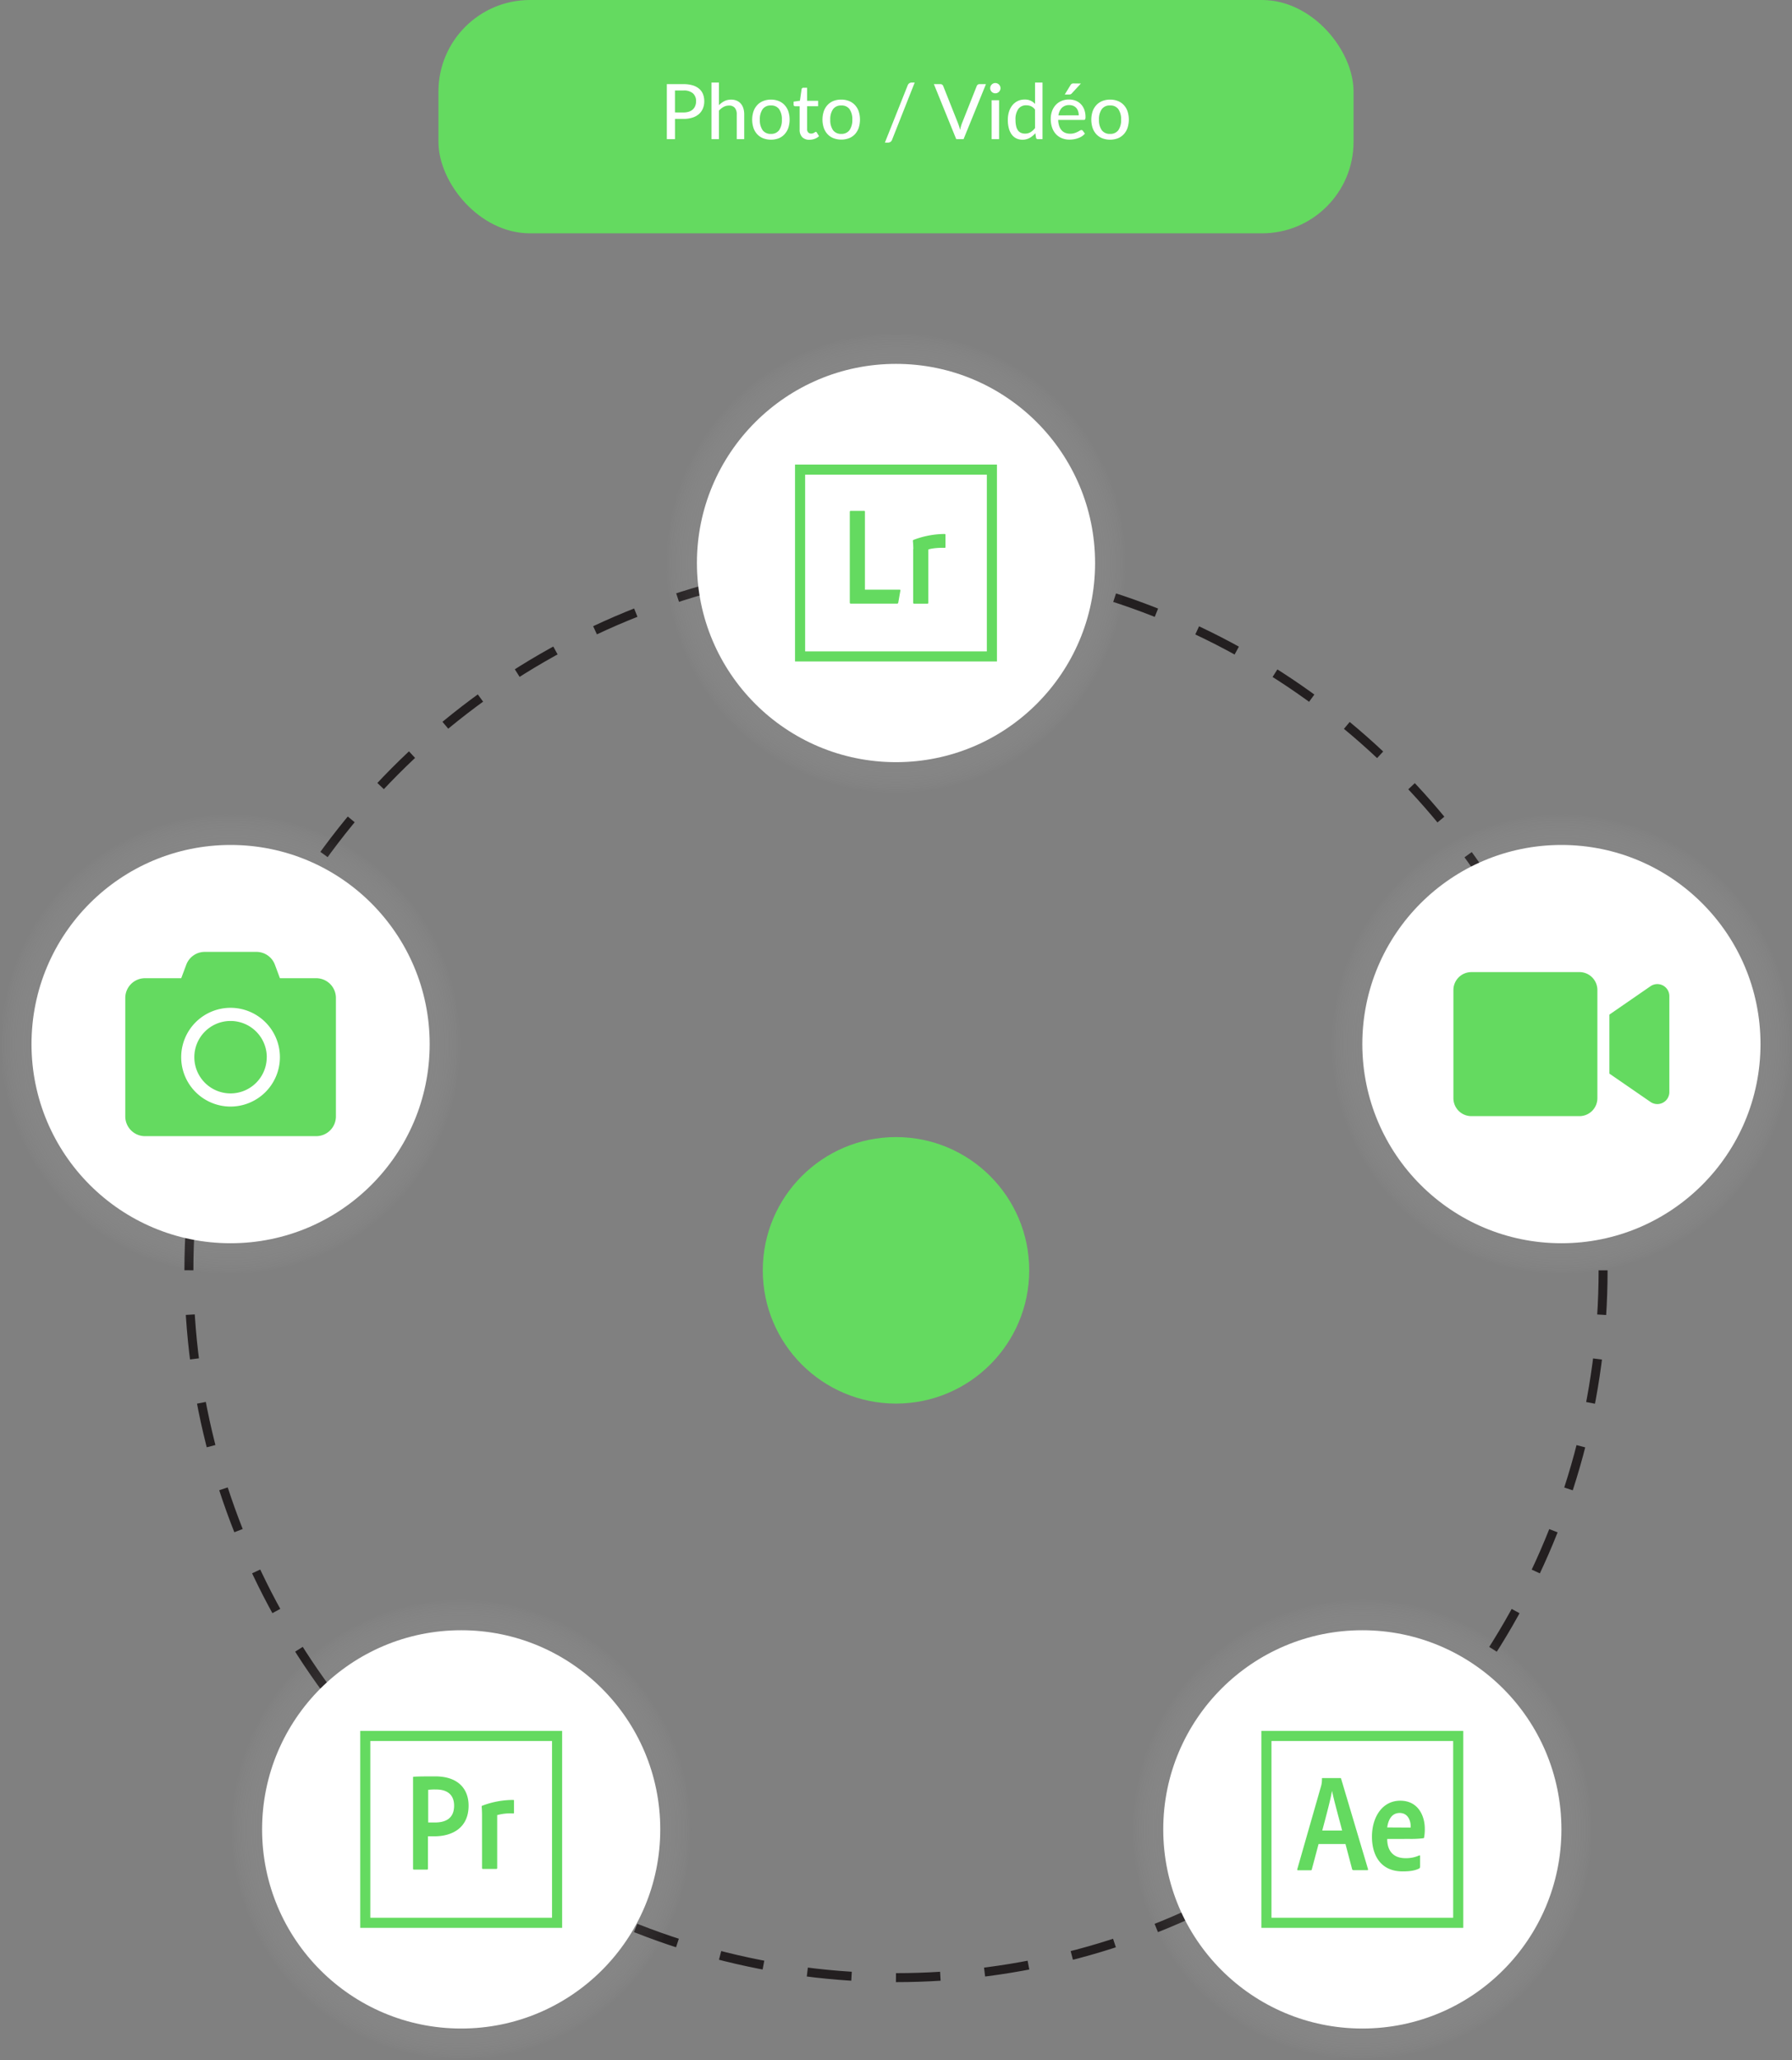 <svg xmlns="http://www.w3.org/2000/svg" xmlns:xlink="http://www.w3.org/1999/xlink" viewBox="0 0 998.7 1147.73"><rect x="0" y="0" width="998.7" height="1147.73" fill="#808080" stroke="none"/><defs><radialGradient id="Dégradé_sans_nom_47" cx="759.24" cy="1019.22" r="128.51" gradientUnits="userSpaceOnUse"><stop offset="0.5"/><stop offset="0.98" stop-color="#efefef" stop-opacity="0.06"/><stop offset="1" stop-color="#fff" stop-opacity="0"/></radialGradient><radialGradient id="Dégradé_sans_nom_47-2" cx="257.02" cy="1019.22" r="128.51" xlink:href="#Dégradé_sans_nom_47"/><radialGradient id="Dégradé_sans_nom_47-3" cx="128.51" cy="581.71" r="128.51" xlink:href="#Dégradé_sans_nom_47"/><radialGradient id="Dégradé_sans_nom_47-4" cx="499.35" cy="313.68" r="128.51" xlink:href="#Dégradé_sans_nom_47"/><radialGradient id="Dégradé_sans_nom_47-5" cx="870.19" cy="581.71" r="128.51" xlink:href="#Dégradé_sans_nom_47"/></defs><title>CompSites</title><g style="isolation:isolate"><g id="Calque_5" data-name="Calque 5"><circle cx="499.35" cy="707.75" r="74.24" style="fill:#64da60"/><circle cx="499.35" cy="707.75" r="394.07" style="fill:none;stroke:#231f20;stroke-miterlimit:10;stroke-width:5px;stroke-dasharray:24.761,24.761"/><circle cx="759.24" cy="1019.22" r="128.51" style="opacity:0.36;mix-blend-mode:multiply;fill:url(#Dégradé_sans_nom_47)"/><circle cx="759.24" cy="1019.22" r="110.95" style="fill:#fff"/><circle cx="257.02" cy="1019.22" r="128.51" style="opacity:0.36;mix-blend-mode:multiply;fill:url(#Dégradé_sans_nom_47-2)"/><circle cx="257.02" cy="1019.22" r="110.95" style="fill:#fff"/><circle cx="128.51" cy="581.71" r="128.51" style="opacity:0.36;mix-blend-mode:multiply;fill:url(#Dégradé_sans_nom_47-3)"/><circle cx="128.51" cy="581.71" r="110.95" style="fill:#fff"/><rect x="244.35" width="510" height="130" rx="51" ry="51" style="fill:#64da60"/><path d="M380.95,46.88a17.17,17.17,0,0,1,5.12.68,9.93,9.93,0,0,1,3.61,1.93,7.67,7.67,0,0,1,2.12,3,10.68,10.68,0,0,1,.69,3.93,10.27,10.27,0,0,1-.75,4,8.5,8.5,0,0,1-2.2,3.11,10.06,10.06,0,0,1-3.62,2,15.88,15.88,0,0,1-5,.71h-4.74V77.53h-4.55V46.88Zm0,15.78a9.41,9.41,0,0,0,3-.45,6.06,6.06,0,0,0,2.2-1.27,5.27,5.27,0,0,0,1.33-2,6.87,6.87,0,0,0,.45-2.53,5.68,5.68,0,0,0-1.74-4.4,7.58,7.58,0,0,0-5.28-1.6h-4.74V62.65Z" style="fill:#fff"/><path d="M400.67,58.6a11.85,11.85,0,0,1,3-2.24,8.2,8.2,0,0,1,3.81-.85,7.74,7.74,0,0,1,3.15.6,6.24,6.24,0,0,1,2.27,1.68,7.28,7.28,0,0,1,1.39,2.59,11.31,11.31,0,0,1,.47,3.35V77.53H410.6V63.72a5.53,5.53,0,0,0-1.07-3.62,4,4,0,0,0-3.27-1.29,6.2,6.2,0,0,0-3,.76,10,10,0,0,0-2.59,2.06v15.9h-4.16V46h4.16Z" style="fill:#fff"/><path d="M429.64,55.5a11.48,11.48,0,0,1,4.32.78,9,9,0,0,1,3.29,2.24A10,10,0,0,1,439.33,62a15.12,15.12,0,0,1,0,9.25,9.87,9.87,0,0,1-2.08,3.52A9.08,9.08,0,0,1,434,77.05a12.44,12.44,0,0,1-8.67,0,9.16,9.16,0,0,1-3.3-2.23,9.89,9.89,0,0,1-2.1-3.52,14.91,14.91,0,0,1,0-9.25,10,10,0,0,1,2.1-3.52,9.11,9.11,0,0,1,3.3-2.24A11.53,11.53,0,0,1,429.64,55.5Zm0,19.08a5.31,5.31,0,0,0,4.59-2.07,9.72,9.72,0,0,0,1.52-5.83,9.77,9.77,0,0,0-1.52-5.84,5.3,5.3,0,0,0-4.59-2.08A5.38,5.38,0,0,0,425,60.85a9.72,9.72,0,0,0-1.53,5.84A9.67,9.67,0,0,0,425,72.51,5.39,5.39,0,0,0,429.64,74.59Z" style="fill:#fff"/><path d="M451.07,77.87a5.36,5.36,0,0,1-4-1.47,5.82,5.82,0,0,1-1.42-4.21v-13h-2.52a.81.81,0,0,1-.85-.9V56.63l3.52-.49.94-6.47a1,1,0,0,1,.33-.57,1,1,0,0,1,.63-.2h2.11v7.28h6.15v3h-6.15v12.7a2.6,2.6,0,0,0,.63,1.91,2.18,2.18,0,0,0,1.61.63,2.94,2.94,0,0,0,1-.15,3.92,3.92,0,0,0,.71-.33l.51-.33a.69.69,0,0,1,.38-.15.51.51,0,0,1,.33.1,1.24,1.24,0,0,1,.25.31l1.24,2A7.19,7.19,0,0,1,454,77.36,8.49,8.49,0,0,1,451.07,77.87Z" style="fill:#fff"/><path d="M468.85,55.5a11.48,11.48,0,0,1,4.32.78,9,9,0,0,1,3.29,2.24A10,10,0,0,1,478.55,62a15.14,15.14,0,0,1,0,9.25,9.87,9.87,0,0,1-2.08,3.52,9.08,9.08,0,0,1-3.29,2.23,12.44,12.44,0,0,1-8.67,0,9.17,9.17,0,0,1-3.3-2.23,9.89,9.89,0,0,1-2.1-3.52,14.91,14.91,0,0,1,0-9.25,10,10,0,0,1,2.1-3.52,9.12,9.12,0,0,1,3.3-2.24A11.54,11.54,0,0,1,468.85,55.5Zm0,19.08a5.32,5.32,0,0,0,4.59-2.07A9.72,9.72,0,0,0,475,66.69a9.77,9.77,0,0,0-1.52-5.84,5.3,5.3,0,0,0-4.59-2.08,5.38,5.38,0,0,0-4.64,2.08,9.72,9.72,0,0,0-1.53,5.84,9.67,9.67,0,0,0,1.53,5.83A5.39,5.39,0,0,0,468.85,74.59Z" style="fill:#fff"/><path d="M497.16,77.87a2.29,2.29,0,0,1-.94,1.21,2.49,2.49,0,0,1-1.32.39h-1.75l12.72-31.94a2.46,2.46,0,0,1,.87-1.12A2.24,2.24,0,0,1,508,46h1.77Z" style="fill:#fff"/><path d="M549.48,46.88,537,77.53h-4.08L520.47,46.88h3.63a1.51,1.51,0,0,1,1,.3,1.88,1.88,0,0,1,.57.77l8.28,20.83q.3.77.59,1.69t.52,1.92q.21-1,.47-1.92t.55-1.69l8.26-20.83a1.67,1.67,0,0,1,.54-.75,1.49,1.49,0,0,1,1-.32Z" style="fill:#fff"/><path d="M557.59,49.14a2.66,2.66,0,0,1-.23,1.1,3.07,3.07,0,0,1-.63.92,2.87,2.87,0,0,1-.93.62,2.84,2.84,0,0,1-1.11.22,2.69,2.69,0,0,1-1.09-.22,2.93,2.93,0,0,1-.91-.62,2.89,2.89,0,0,1-.62-.92,2.76,2.76,0,0,1-.22-1.1,2.81,2.81,0,0,1,.22-1.12,2.89,2.89,0,0,1,.62-.92,2.94,2.94,0,0,1,.91-.62,2.69,2.69,0,0,1,1.09-.22,2.84,2.84,0,0,1,1.11.22,2.88,2.88,0,0,1,.93.62,3.08,3.08,0,0,1,.63.92A2.71,2.71,0,0,1,557.59,49.14Zm-.79,6.7V77.53h-4.16V55.84Z" style="fill:#fff"/><path d="M581,46V77.53h-2.52a1,1,0,0,1-1.09-.83L577,74.2a11.5,11.5,0,0,1-3.15,2.64,8.14,8.14,0,0,1-4.07,1,7.65,7.65,0,0,1-3.36-.73A7.08,7.08,0,0,1,563.89,75a10.12,10.12,0,0,1-1.64-3.47,17.78,17.78,0,0,1-.58-4.76,15.11,15.11,0,0,1,.64-4.48,10.71,10.71,0,0,1,1.86-3.59,8.75,8.75,0,0,1,2.95-2.38,8.61,8.61,0,0,1,3.91-.86,7.32,7.32,0,0,1,5.81,2.46V46Zm-4.18,15.07a5.89,5.89,0,0,0-2.21-1.88,6.4,6.4,0,0,0-2.66-.53,5.24,5.24,0,0,0-4.43,2.06,9.79,9.79,0,0,0-1.57,6,15.31,15.31,0,0,0,.35,3.53,6.73,6.73,0,0,0,1,2.39A4.07,4.07,0,0,0,569,74a5.4,5.4,0,0,0,2.22.44,5.89,5.89,0,0,0,3.14-.81,9.48,9.48,0,0,0,2.48-2.28Z" style="fill:#fff"/><path d="M604.64,74.44A8.21,8.21,0,0,1,602.87,76,10.27,10.27,0,0,1,600.74,77a13,13,0,0,1-2.34.6,15.14,15.14,0,0,1-2.38.19,11.16,11.16,0,0,1-4.15-.76,9.21,9.21,0,0,1-3.31-2.22,10.12,10.12,0,0,1-2.18-3.63,14.69,14.69,0,0,1-.78-5,12.33,12.33,0,0,1,.7-4.22,10.16,10.16,0,0,1,2-3.41,9.31,9.31,0,0,1,3.21-2.28,10.54,10.54,0,0,1,4.27-.83,10,10,0,0,1,3.66.65A8.14,8.14,0,0,1,602.36,58a8.73,8.73,0,0,1,1.91,3.05,11.53,11.53,0,0,1,.69,4.14,2.64,2.64,0,0,1-.21,1.29.87.87,0,0,1-.79.33H589.74a11.7,11.7,0,0,0,.55,3.38,6.83,6.83,0,0,0,1.36,2.4,5.37,5.37,0,0,0,2.06,1.43,7.23,7.23,0,0,0,2.67.47,8,8,0,0,0,2.4-.32,11.67,11.67,0,0,0,1.75-.69q.74-.37,1.24-.69a1.7,1.7,0,0,1,.89-.32.92.92,0,0,1,.79.38ZM601.2,64.27a7.13,7.13,0,0,0-.35-2.28,5.2,5.2,0,0,0-1-1.81,4.71,4.71,0,0,0-1.67-1.2,5.63,5.63,0,0,0-2.26-.43,5.56,5.56,0,0,0-4.13,1.52,7.34,7.34,0,0,0-1.91,4.21Zm1.2-17.74L597.34,52a2,2,0,0,1-.62.5,1.89,1.89,0,0,1-.79.14h-2.52l3.16-5.17a2.39,2.39,0,0,1,.65-.74,2,2,0,0,1,1.1-.25Z" style="fill:#fff"/><path d="M618.69,55.5a11.48,11.48,0,0,1,4.32.78,9,9,0,0,1,3.29,2.24A10,10,0,0,1,628.38,62a15.1,15.1,0,0,1,0,9.25,9.87,9.87,0,0,1-2.08,3.52A9.08,9.08,0,0,1,623,77.05a12.44,12.44,0,0,1-8.67,0,9.18,9.18,0,0,1-3.3-2.23,9.91,9.91,0,0,1-2.1-3.52,14.91,14.91,0,0,1,0-9.25,10,10,0,0,1,2.1-3.52,9.12,9.12,0,0,1,3.3-2.24A11.53,11.53,0,0,1,618.69,55.5Zm0,19.08a5.32,5.32,0,0,0,4.59-2.07,9.72,9.72,0,0,0,1.52-5.83,9.77,9.77,0,0,0-1.52-5.84,5.3,5.3,0,0,0-4.59-2.08A5.38,5.38,0,0,0,614,60.85a9.72,9.72,0,0,0-1.53,5.84A9.67,9.67,0,0,0,614,72.51,5.39,5.39,0,0,0,618.69,74.59Z" style="fill:#fff"/><circle cx="499.35" cy="313.68" r="128.51" style="opacity:0.36;mix-blend-mode:multiply;fill:url(#Dégradé_sans_nom_47-4)"/><circle cx="499.35" cy="313.68" r="110.95" style="fill:#fff"/><circle cx="870.19" cy="581.71" r="128.51" style="opacity:0.36;mix-blend-mode:multiply;fill:url(#Dégradé_sans_nom_47-5)"/><circle cx="870.19" cy="581.71" r="110.95" style="fill:#fff"/><g id="Layer_2" data-name="Layer 2"><g id="Layer_1-2" data-name="Layer 1-2"><rect x="200.75" y="964.37" width="112.53" height="109.71" style="fill:#64da60"/><rect x="206.38" y="969.99" width="101.27" height="98.46" style="fill:#fff"/><path d="M230.2,990.44c0-.38,0-.56.38-.56,3-.19,7.5-.19,12-.19,12.89,0,18.57,7.13,18.57,16.32,0,12-8.63,17.07-19.13,17.07H238.5v18a.49.49,0,0,1-.41.56h-7.33a.49.49,0,0,1-.56-.56Zm8.44,24.94h3.75c5.44,0,10.69-1.88,10.69-9.38,0-6-3.75-9-9.94-9a29.21,29.21,0,0,0-4.5.19Zm30-4.31c0-.56,0-1.88-.19-4.5,0-.38,0-.38.38-.56a48.32,48.32,0,0,1,17.07-3.19c.38,0,.56,0,.56.38v6.75c0,.38-.19.38-.56.38a27.69,27.69,0,0,0-8.81.94v29.44a.49.49,0,0,1-.41.56h-7.47a.49.49,0,0,1-.56-.56Z" style="fill:#64da60"/></g></g><g id="Layer_2-2" data-name="Layer 2"><g id="Layer_1-2-2" data-name="Layer 1-2"><rect x="443.08" y="258.82" width="112.53" height="109.71" style="fill:#64da60"/><rect x="448.71" y="264.45" width="101.27" height="98.46" style="fill:#fff"/><path d="M509,305.94c0-.56,0-1.92-.23-4.55a.54.54,0,0,1,.38-.61,49.31,49.31,0,0,1,17.21-3.28c.38,0,.56.09.56.47v6.8c0,.38-.14.47-.56.47-3-.14-7.31.23-9,.94v29.59c0,.38-.14.56-.56.56h-7.31c-.38,0-.56-.14-.56-.56V305.94Zm-34.7,30.38c-.56,0-.7-.23-.7-.7v-50.4c0-.38.14-.61.56-.61h7.41c.38,0,.47.14.47.56v43.37h19.32c.38,0,.52.14.42.56l-1.17,6.66a.67.67,0,0,1-.7.56Z" style="fill:#64da60"/></g></g><g id="Layer_2-3" data-name="Layer 2"><g id="Layer_1-2-3" data-name="Layer 1-2"><rect x="702.97" y="964.37" width="112.53" height="109.71" style="fill:#64da60"/><rect x="708.6" y="969.99" width="101.27" height="98.46" style="fill:#fff"/><path d="M734.85,1027.38l-3.75,14.07c0,.38-.19.56-.75.56h-6.94c-.38,0-.56-.19-.38-.75l13.32-46.51a14.07,14.07,0,0,0,.38-3.75c0-.38.19-.38.38-.38h9.75c.38,0,.38,0,.56.38l15,50.4c0,.38,0,.56-.38.56h-7.69a1,1,0,0,1-.75-.38l-3.75-14.21Zm13.13-7.5c-1.31-5.25-4.5-16.5-5.63-22.13h0c-.94,5.44-3.52,14.82-5.44,22.13Zm25.13,4.69c0,6.38,3.19,10.69,10.13,10.69a17.58,17.58,0,0,0,7.64-1.5c.38-.19.56,0,.56.38V1040a1.43,1.43,0,0,1-.38.94c-2.44,1.31-5.63,1.69-9.38,1.69-12.38,0-17.07-9.19-17.07-19.32,0-11.07,5.86-20.07,15.75-20.07,10.13,0,13.69,8.63,13.69,15.57a25.1,25.1,0,0,1-.38,4.88.49.49,0,0,1-.47.47,55.64,55.64,0,0,1-7.88.38Zm9.56-6.38h3.52v-.75c0-2.67-1.27-7.36-6.14-7.36-4.5,0-6.38,3.94-6.94,8.06Z" style="fill:#64da60"/></g></g><path d="M187.21,556v66a11,11,0,0,1-11,11H80.82a11,11,0,0,1-11-11V556a11,11,0,0,1,11-11H101l2.82-7.54a11,11,0,0,1,10.3-7.13h28.78a11,11,0,0,1,10.3,7.13L156,545H176.2A11,11,0,0,1,187.21,556ZM156,589a27.51,27.51,0,1,0-27.51,27.51A27.54,27.54,0,0,0,156,589Zm-7.34,0a20.18,20.18,0,1,1-20.18-20.18A20.21,20.21,0,0,1,148.69,589Z" style="fill:#64da60"/><path d="M880.26,541.6H820a10,10,0,0,0-10,10v60.24a10,10,0,0,0,10,10h60.24a10,10,0,0,0,10-10V551.59a10,10,0,0,0-10-10Zm39.56,7.88-22.89,15.79v32.88l22.89,15.77a6.7,6.7,0,0,0,10.53-5.39V554.87A6.7,6.7,0,0,0,919.82,549.48Z" style="fill:#64da60"/></g></g></svg>